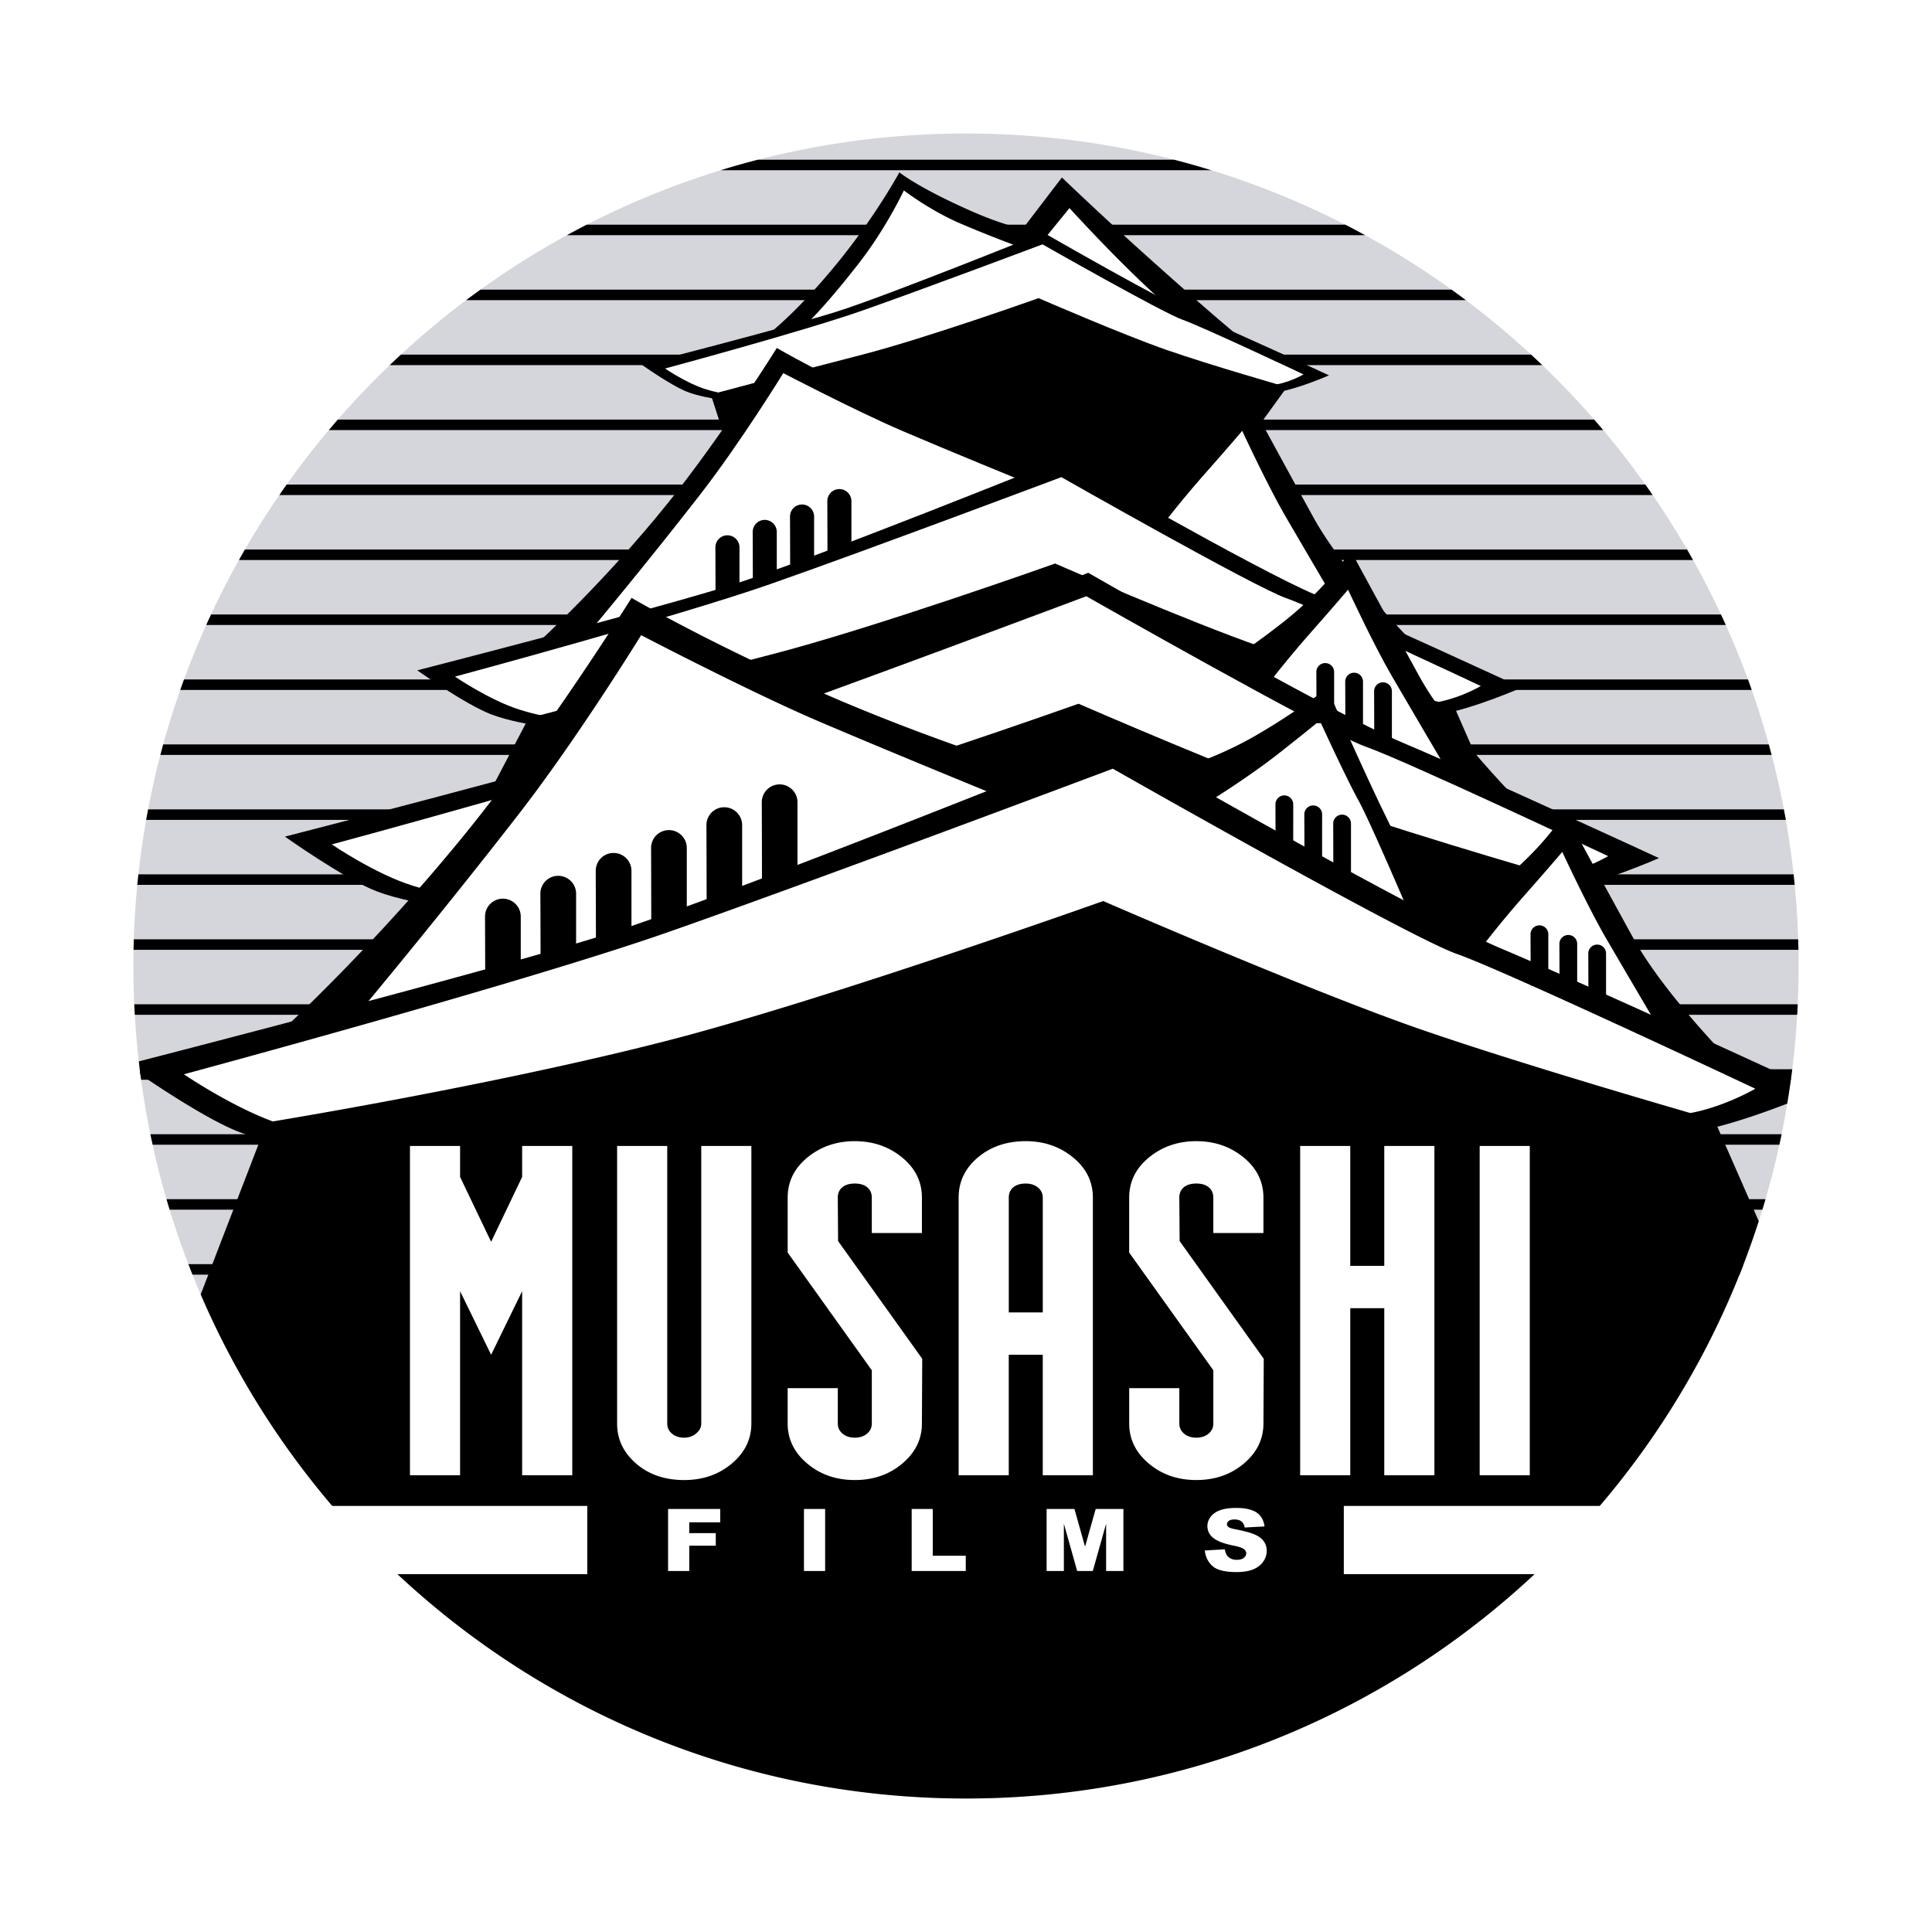 <svg xmlns="http://www.w3.org/2000/svg" width="2500" height="2500" viewBox="0 0 192.756 192.756"><path fill-rule="evenodd" clip-rule="evenodd" fill="#fff" d="M0 0h192.756v192.756H0V0z"/><path d="M8.504 96.379c0-48.525 39.342-87.86 87.875-87.86 48.532 0 87.874 39.335 87.874 87.86 0 48.523-39.342 87.859-87.874 87.859-48.533 0-87.875-39.336-87.875-87.859z" fill-rule="evenodd" clip-rule="evenodd" fill="#fff"/><path d="M13.306 96.379c0-45.873 37.192-83.06 83.073-83.06 45.879 0 83.071 37.187 83.071 83.06 0 45.872-37.191 83.058-83.071 83.058-45.881 0-83.073-37.186-83.073-83.058z" fill-rule="evenodd" clip-rule="evenodd" fill="#d5d6dc"/><path d="M75.616 15.935h41.525c1.246.321 2.482.672 3.705 1.049H71.909a81.896 81.896 0 0 1 3.707-1.049zm-62.29 78.83c.007-.35.015-.7.026-1.049h166.05c.012.349.02.699.027 1.049H13.326zm.374-6.482c.034-.351.071-.7.109-1.049h165.138c.037.35.074.699.109 1.049H13.7zm.883-6.482c.062-.351.131-.699.198-1.049h163.194c.068.35.137.698.199 1.049H14.583zm1.419-6.482c.092-.351.188-.7.284-1.049h160.182c.096.349.191.698.285 1.049H16.002zm1.986-6.482c.123-.35.243-.701.371-1.049h156.038c.129.348.248.699.371 1.049H17.988zm2.587-6.481c.158-.352.322-.7.485-1.049h150.636c.164.349.328.697.486 1.049H20.575zm3.267-6.482c.197-.35.392-.701.594-1.049H168.32c.201.348.396.699.594 1.049H23.842zm4.03-6.481c.241-.351.481-.703.728-1.049h135.557c.246.347.486.699.727 1.049H27.872zm4.94-6.482c.296-.351.592-.703.894-1.049h125.345c.301.346.598.698.893 1.049H32.812zm6.072-6.482c.369-.354.743-.702 1.119-1.049h112.751c.375.347.748.695 1.117 1.049H38.884zm7.624-6.482c.472-.355.95-.704 1.43-1.049h96.878c.48.345.959.694 1.432 1.049h-99.74zm10.055-6.481a81.04 81.04 0 0 1 1.976-1.049h75.678c.664.34 1.322.691 1.977 1.049H56.563zm122.796 76.731c-.016.351-.035.7-.055 1.049H13.452a72.15 72.15 0 0 1-.055-1.049h165.962zm-.545 6.482c-.043.351-.092.699-.141 1.049H14.082c-.048-.35-.097-.698-.14-1.049h164.872zm-1.062 6.481c-.07.352-.15.7-.229 1.049H15.231c-.077-.349-.157-.697-.229-1.049h162.75zm-1.609 6.482c-.102.351-.205.701-.312 1.05H16.926c-.107-.349-.21-.699-.312-1.05h159.529zm-2.186 6.482c-.133.35-.27.7-.408 1.049H19.207c-.139-.349-.274-.699-.409-1.049h155.159z"/><path fill-rule="evenodd" clip-rule="evenodd" fill="#fff" d="M80.592 33.484l-1.14-1.14 5.821-7.622 4.622-6.721 6.963 3.3 5.943 2.461 3.48-4.621 4.742 4.561 7.143 7.022-14.705-3.962-22.869 6.722z"/><path fill-rule="evenodd" clip-rule="evenodd" fill="#fff" d="M72.846 39.836l-2.282-.24-3.423-1.742-1.682-1.26 12.071-3.063 10.33-3.482 9.49-3.603 6.726-2.522 7.928 4.203 11.109 5.104 2.703 1.742 5.586 2.521-2.523.841-5.344 1.261-50.689.24z"/><path d="M73.999 48.902l-3.083-9.545s7.918-2.12 15.044-3.955c6.439-1.658 17.658-5.657 17.658-5.657s8.293 3.609 12.779 5.17c4.488 1.56 12 3.706 12 3.706l-9.502 13.138-44.896-2.857z" fill-rule="evenodd" clip-rule="evenodd"/><path d="M123.229 38.134s1.854.39 3.512.292 3.316-1.073 3.316-1.073-10.145-4.78-12.096-5.463c-1.953-.683-13.951-7.511-13.951-7.511s-12.195 4.585-18.049 6.633c-5.853 2.049-19.609 5.755-19.609 5.755s2.146 1.463 4 2.048 3.122.585 3.122.585l.39.683s-3.22-.195-5.268-.976c-1.592-.606-4.585-2.731-4.585-2.731s14.439-3.707 19.414-5.268c4.976-1.561 20.683-7.9 20.683-7.9s12 6.925 15.707 8.486c3.707 1.56 12.779 5.754 12.779 5.754s-3.031 1.332-5.072 1.658c-2.439.39-2.732-.097-2.732-.097l-1.561-.875z" fill-rule="evenodd" clip-rule="evenodd"/><path fill-rule="evenodd" clip-rule="evenodd" fill="#fff" d="M56.522 65.171l1.681-4.081 11.644-13.203 7.924-12.002 11.164 5.761 16.686 6.962 8.283 3.6 4.563-5.761 6.242-5.281 5.643 10.322 7.921 12.003-18.845-6.721-13.567-5.762-21.968 7.802-27.371 6.361z"/><path d="M101.703 24.64s-2.82-1.028-5.881-2.34c-3.061-1.312-5.643-3.3-5.643-3.3s-1.741 3.721-4.441 7.201c-3.604 4.644-5.462 6.301-5.462 6.301l-3.841 1.021s3.127-2.325 7.383-7.622c3.689-4.591 5.912-8.704 5.912-8.704s1.813 1.483 6.993 3.783c5.178 2.299 7.323 2.1 7.323 2.1l-2.343 1.56zM115.857 52.542s1.857-2.449 4.398-5.326c2.385-2.699 3.682-4.231 3.682-4.231s2.516 5.438 4.373 8.629a1878.14 1878.14 0 0 0 5.326 9.074l6.941 3.005s-6.547-6.64-9.541-12.08c-2.727-4.955-6.848-12.543-6.848-12.543s-1.984 3.435-6.754 7.183c-4.227 3.321-5.977 4.119-5.977 4.119l4.4 2.17z" fill-rule="evenodd" clip-rule="evenodd"/><path fill-rule="evenodd" clip-rule="evenodd" fill="#fff" d="M55.813 72.428l-3.666-.386-5.501-2.797-2.701-2.026 19.394-4.92 16.596-5.595 15.245-5.788 10.806-4.052 12.737 6.753 17.851 8.199 4.342 2.798 8.973 4.052-4.053 1.351-8.588 2.025-81.435.386z"/><path d="M43.981 88.347l8.744-16.681s12.722-3.406 24.171-6.354c10.345-2.664 28.37-9.089 28.37-9.089s13.322 5.798 20.533 8.306c7.209 2.507 19.279 5.955 19.279 5.955l6.111 13.947-107.208 3.916z" fill-rule="evenodd" clip-rule="evenodd"/><path d="M136.771 69.699s2.977.627 5.641.47c2.666-.156 5.33-1.724 5.33-1.724s-16.301-7.679-19.436-8.775-22.414-12.066-22.414-12.066S86.3 54.969 76.896 58.26c-9.404 3.291-31.504 9.246-31.504 9.246s3.448 2.35 6.426 3.291c2.978.94 5.016.94 5.016.94l.627 1.097s-5.172-.313-8.464-1.567c-2.558-.974-7.367-4.388-7.367-4.388s23.198-5.955 31.191-8.462c7.994-2.507 33.23-12.693 33.23-12.693s19.277 11.126 25.234 13.633c5.955 2.507 20.531 9.246 20.531 9.246s-4.869 2.139-8.15 2.664c-3.918.627-4.387-.157-4.387-.157l-2.508-1.411z" fill-rule="evenodd" clip-rule="evenodd"/><path fill-rule="evenodd" clip-rule="evenodd" fill="#fff" d="M46.073 90.38l-4.561-.48-6.843-3.481-3.361-2.52 24.129-6.122 20.648-6.961 18.967-7.202 13.444-5.041 15.848 8.402 5.162-4.201 5.16-5.521 5.043 9.722 6.842 10.202 5.402 3.48 11.164 5.042-5.041 1.68-10.685 2.52-101.318.481z"/><path d="M31.352 110.18L42.23 89.424s15.828-4.237 30.073-7.905C85.173 78.204 107.6 70.21 107.6 70.21s16.576 7.214 25.545 10.334c8.971 3.12 23.986 7.409 23.986 7.409l7.605 17.353-133.384 4.874z" fill-rule="evenodd" clip-rule="evenodd"/><path d="M146.795 86.978s3.707.78 7.021.585 6.631-2.145 6.631-2.145-20.281-9.554-24.182-10.918-27.887-15.013-27.887-15.013-24.375 9.163-36.075 13.258c-11.701 4.094-39.197 11.503-39.197 11.503s4.29 2.925 7.996 4.095c3.705 1.17 6.24 1.17 6.24 1.17l.78 1.364s-6.435-.39-10.53-1.949c-3.183-1.212-9.166-5.459-9.166-5.459S57.287 76.06 67.233 72.94c9.945-3.119 41.341-15.793 41.341-15.793S132.56 70.991 139.97 74.11c7.41 3.12 25.547 11.504 25.547 11.504s-6.061 2.661-10.141 3.314c-4.875.78-5.461-.195-5.461-.195l-3.12-1.755z" fill-rule="evenodd" clip-rule="evenodd"/><path fill-rule="evenodd" clip-rule="evenodd" fill="#fff" d="M28.192 113.542l-6.603-3.001-5.882-3.841 17.767-4.921L51.12 79.575l12.365-17.764 14.646 7.082 23.408 9.601 9.484-2.761 7.082 3.121 8.524-4.681 5.642-3.96 4.682 9.962 5.643 12.122 2.761 1.201 5.762-4.921 5.162-5.162 4.922 9.723 6.963 10.801 9.604 4.801-9.124 3.602-24.609-7.562-33.853-13.443-38.656 12.843-43.336 9.362z"/><path d="M20.024 129.143l6.607-17.16s22.438-3.646 39.976-8.163c15.846-4.081 43.456-13.923 43.456-13.923s20.408 8.882 31.453 12.723c11.043 3.842 29.531 9.122 29.531 9.122l4.424 10.092c-10.752 33.419-42.094 57.604-79.092 57.604-34.243-.001-63.642-20.716-76.355-50.295zM120.508 80.055s3.955-2.445 6.963-4.801c2.834-2.22 4.201-3.361 4.201-3.361s2.641 5.762 3.84 7.922c1.201 2.161 5.283 11.763 5.283 11.763l3.361 1.681s-4.049-7.967-6.406-12.864c-2.145-4.459-5.326-11.708-5.326-11.708s-3.863 2.851-7.475 4.888c-4.682 2.641-9.604 3.841-9.604 3.841l5.163 2.639zM152.701 93.209a.887.887 0 1 1 1.774 0v5.112h-1.762c0-2.687-.012-5.112-.012-5.112zM155.582 94.17a.886.886 0 1 1 1.774 0v5.112h-1.762c0-2.687-.012-5.112-.012-5.112zM158.463 95.129a.886.886 0 1 1 1.774 0v5.112h-1.762c0-2.686-.012-5.112-.012-5.112z" fill-rule="evenodd" clip-rule="evenodd"/><path d="M127.252 80.247c0-.491.393-.889.885-.889.49 0 .889.397.889.889l-.002 5.112h-1.762c0-2.688-.01-5.112-.01-5.112zM130.131 81.206a.889.889 0 0 1 1.776 0l-.002 5.113h-1.76c0-2.687-.014-5.113-.014-5.113zM133.014 82.167c0-.491.393-.889.885-.889a.89.89 0 0 1 .889.889v5.113h-1.762c-.001-2.688-.012-5.113-.012-5.113zM147.789 94.551s1.857-2.449 4.4-5.326c2.383-2.699 3.68-4.231 3.68-4.231s2.518 5.438 4.373 8.629a2079.38 2079.38 0 0 0 5.326 9.074l6.941 3.006s-6.545-6.641-9.539-12.08c-2.729-4.955-6.848-12.543-6.848-12.543s-1.986 3.434-6.756 7.182c-4.227 3.321-5.977 4.12-5.977 4.12l4.4 2.169zM99.973 79.572S88.23 74.776 81.502 71.89s-17.536-8.518-17.536-8.518-6.305 10.241-12.241 17.891c-7.922 10.209-15.843 19.682-15.843 19.682l-8.042 2.149s9.713-8.876 19.068-20.518C55.017 72.484 63.011 59.65 63.011 59.65s7.105 4.179 18.491 9.234 23.029 8.538 23.029 8.538l-4.558 2.15z" fill-rule="evenodd" clip-rule="evenodd"/><path d="M158.322 110.541s4.561.961 8.643.721c4.082-.241 8.164-2.641 8.164-2.641s-24.971-11.763-29.771-13.443c-4.803-1.68-34.334-18.484-34.334-18.484S81.012 87.977 66.606 93.017c-14.406 5.042-48.259 14.164-48.259 14.164s5.282 3.602 9.844 5.041c4.562 1.44 7.683 1.44 7.683 1.44l.96 1.68s-7.923-.479-12.964-2.4c-2.851-1.085-7.526-4.148-9.862-5.737-.057-.436-.106-.872-.156-1.31 6.43-1.659 35.644-9.228 46.512-12.637 12.245-3.841 50.9-19.444 50.9-19.444s29.531 17.043 38.654 20.884c7.188 3.026 22.564 10.072 28.771 12.927a78.083 78.083 0 0 1-.377 2.482c-2.627 1.017-6.453 2.358-9.426 2.834-6.004.96-6.725-.239-6.725-.239l-3.839-2.161z" fill-rule="evenodd" clip-rule="evenodd"/><path d="M48.391 91.447a1.78 1.78 0 0 1 1.779-1.786c.986 0 1.786.8 1.786 1.786v5.354l-3.545 1.166c-.007-3.713-.02-6.52-.02-6.52zM53.913 89.167c0-.987.792-1.786 1.779-1.786s1.786.799 1.786 1.786v5.82l-3.544 1.165c-.006-3.942-.021-6.985-.021-6.985zM59.436 86.886c0-.987.792-1.786 1.778-1.786s1.787.799 1.787 1.786v6.286l-3.543 1.165c-.007-4.166-.022-7.451-.022-7.451zM64.958 84.606c0-.987.792-1.786 1.778-1.786.987 0 1.786.799 1.786 1.786v6.75l-3.543 1.165c-.005-4.383-.021-7.915-.021-7.915zM70.48 82.325c0-.986.792-1.786 1.778-1.786s1.786.799 1.786 1.786v7.216l-3.542 1.165c-.004-4.596-.022-8.381-.022-8.381zM76.002 80.045c0-.987.792-1.786 1.778-1.786.987 0 1.786.799 1.786 1.786v7.681l-3.542 1.165a2432.49 2432.49 0 0 0-.022-8.846zM131.332 67.043a.886.886 0 1 1 1.774 0v5.112h-1.762c0-2.686-.012-5.112-.012-5.112zM134.213 68.004a.887.887 0 1 1 1.774 0v5.112h-1.762c0-2.687-.012-5.112-.012-5.112zM137.096 68.964c0-.491.393-.889.883-.889a.89.89 0 0 1 .891.889v5.112h-1.762c-.001-2.687-.012-5.112-.012-5.112z" fill-rule="evenodd" clip-rule="evenodd"/><path d="M126.416 68.388s1.855-2.448 4.398-5.326c2.385-2.698 3.682-4.231 3.682-4.231s2.516 5.438 4.373 8.629c2.154 3.704 5.326 9.074 5.326 9.074l6.939 3.005s-6.545-6.64-9.539-12.079c-2.727-4.955-6.848-12.544-6.848-12.544s-1.984 3.435-6.754 7.182c-4.227 3.321-5.977 4.12-5.977 4.12l4.4 2.17zM102.418 48.147s-7.916-3.233-12.45-5.178c-4.535-1.945-11.82-5.742-11.82-5.742s-4.25 6.903-8.251 12.06c-5.34 6.882-10.68 13.267-10.68 13.267l-5.42 1.449s6.547-5.983 12.853-13.831c5.466-6.803 10.854-15.454 10.854-15.454s4.79 2.818 12.464 6.225c7.675 3.407 15.522 5.754 15.522 5.754l-3.072 1.45z" fill-rule="evenodd" clip-rule="evenodd"/><path d="M71.375 54.612c0-.665.534-1.204 1.199-1.204s1.204.539 1.204 1.204v3.923l-2.389.785c-.005-2.656-.014-4.708-.014-4.708zM75.097 53.075c0-.665.534-1.204 1.199-1.204s1.204.539 1.204 1.204v4.237l-2.388.785c-.005-2.807-.015-5.022-.015-5.022zM78.819 51.538a1.2 1.2 0 0 1 1.199-1.204c.666 0 1.205.539 1.205 1.204v4.551l-2.389.785c-.003-2.955-.015-5.336-.015-5.336zM82.542 50c0-.665.534-1.204 1.199-1.204s1.204.539 1.204 1.204v4.865l-2.388.784c-.003-3.097-.015-5.649-.015-5.649zM104.061 24.002l2.641-3.241s2.432 2.67 5.043 5.281c3.602 3.601 5.281 4.921 5.281 4.921l6.482 2.521s-2.4-1.921-9.482-8.282c-4.209-3.779-8.082-7.497-8.082-7.497l-4.164 5.457 2.281.84z" fill-rule="evenodd" clip-rule="evenodd"/><path d="M165.967 150.247h-31.895v6.805h26.031a87.962 87.962 0 0 0 5.864-6.805zM32.823 157.052h25.771v-6.805H26.958a87.975 87.975 0 0 0 5.865 6.805zM66.654 150.55h5.205v1.331h-3.092v1.08h2.646v1.253h-2.646v2.523h-2.113v-6.187zM80.211 150.55h2.113v6.187h-2.113v-6.187zM90.959 150.55h2.103v4.667h3.292v1.52h-5.395v-6.187zM104.42 150.55h2.777l1.059 3.765 1.06-3.765h2.766v6.187h-1.725v-4.716l-1.328 4.716h-1.56l-1.326-4.716v4.716h-1.723v-6.187zM120.207 154.69l1.998-.113c.043.294.131.518.264.672.217.249.527.374.93.374.301 0 .531-.064.693-.192.164-.128.244-.275.244-.444 0-.161-.076-.304-.23-.431-.152-.126-.512-.246-1.074-.358-.924-.188-1.58-.438-1.973-.75-.396-.312-.596-.71-.596-1.192 0-.318.102-.618.305-.9s.508-.505.916-.666c.406-.161.965-.242 1.674-.242.871 0 1.535.147 1.99.441.457.294.729.764.816 1.405l-1.98.106c-.053-.281-.162-.485-.332-.613-.168-.127-.402-.19-.699-.19-.244 0-.428.047-.553.141-.123.095-.186.209-.186.344 0 .099.051.188.15.267.098.081.332.157.703.228.918.18 1.578.362 1.975.546.398.185.688.413.869.686.182.273.271.578.271.917 0 .396-.121.762-.363 1.097-.24.336-.578.589-1.012.763-.434.173-.979.259-1.639.259-1.158 0-1.959-.202-2.406-.607a2.328 2.328 0 0 1-.755-1.548zM45.903 114.331v3.093l3.096 6.468 3.095-6.468v-3.093h5.001v32.857h-5.001v-18.365l-3.095 6.341-3.096-6.341v18.365h-5.001v-32.857h5.001zM61.57 114.331h5.001v27.699c0 .407.16.743.48 1.009.32.267.726.399 1.216.399.452 0 .849-.141 1.188-.423.338-.282.509-.61.509-.985v-27.699h5v27.7c0 1.563-.651 2.894-1.954 3.989-1.302 1.096-2.884 1.644-4.744 1.644-1.935 0-3.534-.548-4.8-1.644-1.265-1.096-1.897-2.426-1.897-3.989v-27.7h.001zM78.588 138.497h5v3.529c0 .408.16.746.481 1.012.32.268.726.4 1.216.4.489 0 .895-.133 1.216-.4.32-.266.48-.604.48-1.011v-5.313l-8.394-11.742v-5.488c0-1.594.66-2.932 1.981-4.011s2.893-1.618 4.716-1.618 3.395.541 4.716 1.622c1.321 1.082 1.981 2.421 1.981 4.019v3.526H86.98v-3.528c0-.439-.151-.784-.453-1.035-.301-.252-.716-.377-1.244-.377s-.943.124-1.245.373c-.301.25-.452.592-.452 1.027l.031 4.341 8.394 11.743-.031 6.449c0 1.57-.651 2.904-1.954 4.002-1.302 1.099-2.883 1.647-4.744 1.647s-3.442-.548-4.744-1.646c-1.302-1.096-1.953-2.428-1.953-3.995v-3.526h.003zM104.037 135.164h-3.393v12.024h-5.001v-27.7c0-1.597.642-2.934 1.925-4.014 1.283-1.079 2.875-1.62 4.771-1.62 1.824 0 3.396.541 4.717 1.62 1.32 1.08 1.98 2.417 1.98 4.014v27.7h-5v-12.024h.001zm-3.392-4.226h3.393V119.49c0-.406-.16-.743-.48-1.01-.322-.266-.727-.398-1.217-.398-.527 0-.943.125-1.244.376-.301.25-.451.594-.451 1.032v11.448h-.001zM112.66 138.497h5.002v3.529c0 .408.16.746.48 1.012.32.268.725.4 1.217.4.488 0 .895-.133 1.215-.4.32-.266.48-.604.48-1.011v-5.313l-8.395-11.742v-5.488c0-1.594.662-2.932 1.982-4.011s2.893-1.618 4.717-1.618c1.822 0 3.395.541 4.715 1.622 1.32 1.082 1.98 2.421 1.98 4.019v3.526h-5v-3.528c0-.439-.15-.784-.453-1.035-.301-.252-.717-.377-1.242-.377-.529 0-.943.124-1.246.373-.301.25-.451.592-.451 1.027l.031 4.341 8.393 11.743-.031 6.449c0 1.57-.65 2.904-1.953 4.002-1.301 1.099-2.883 1.647-4.742 1.647-1.861 0-3.443-.548-4.744-1.646-1.303-1.096-1.955-2.428-1.955-3.995v-3.526zM134.717 114.331v11.964h3.392v-11.964h5.002v32.857h-5.002v-16.667h-3.392v16.667h-5v-32.857h5zM147.627 114.331h5v32.857h-5v-32.857z" fill-rule="evenodd" clip-rule="evenodd" fill="#fff"/></svg>